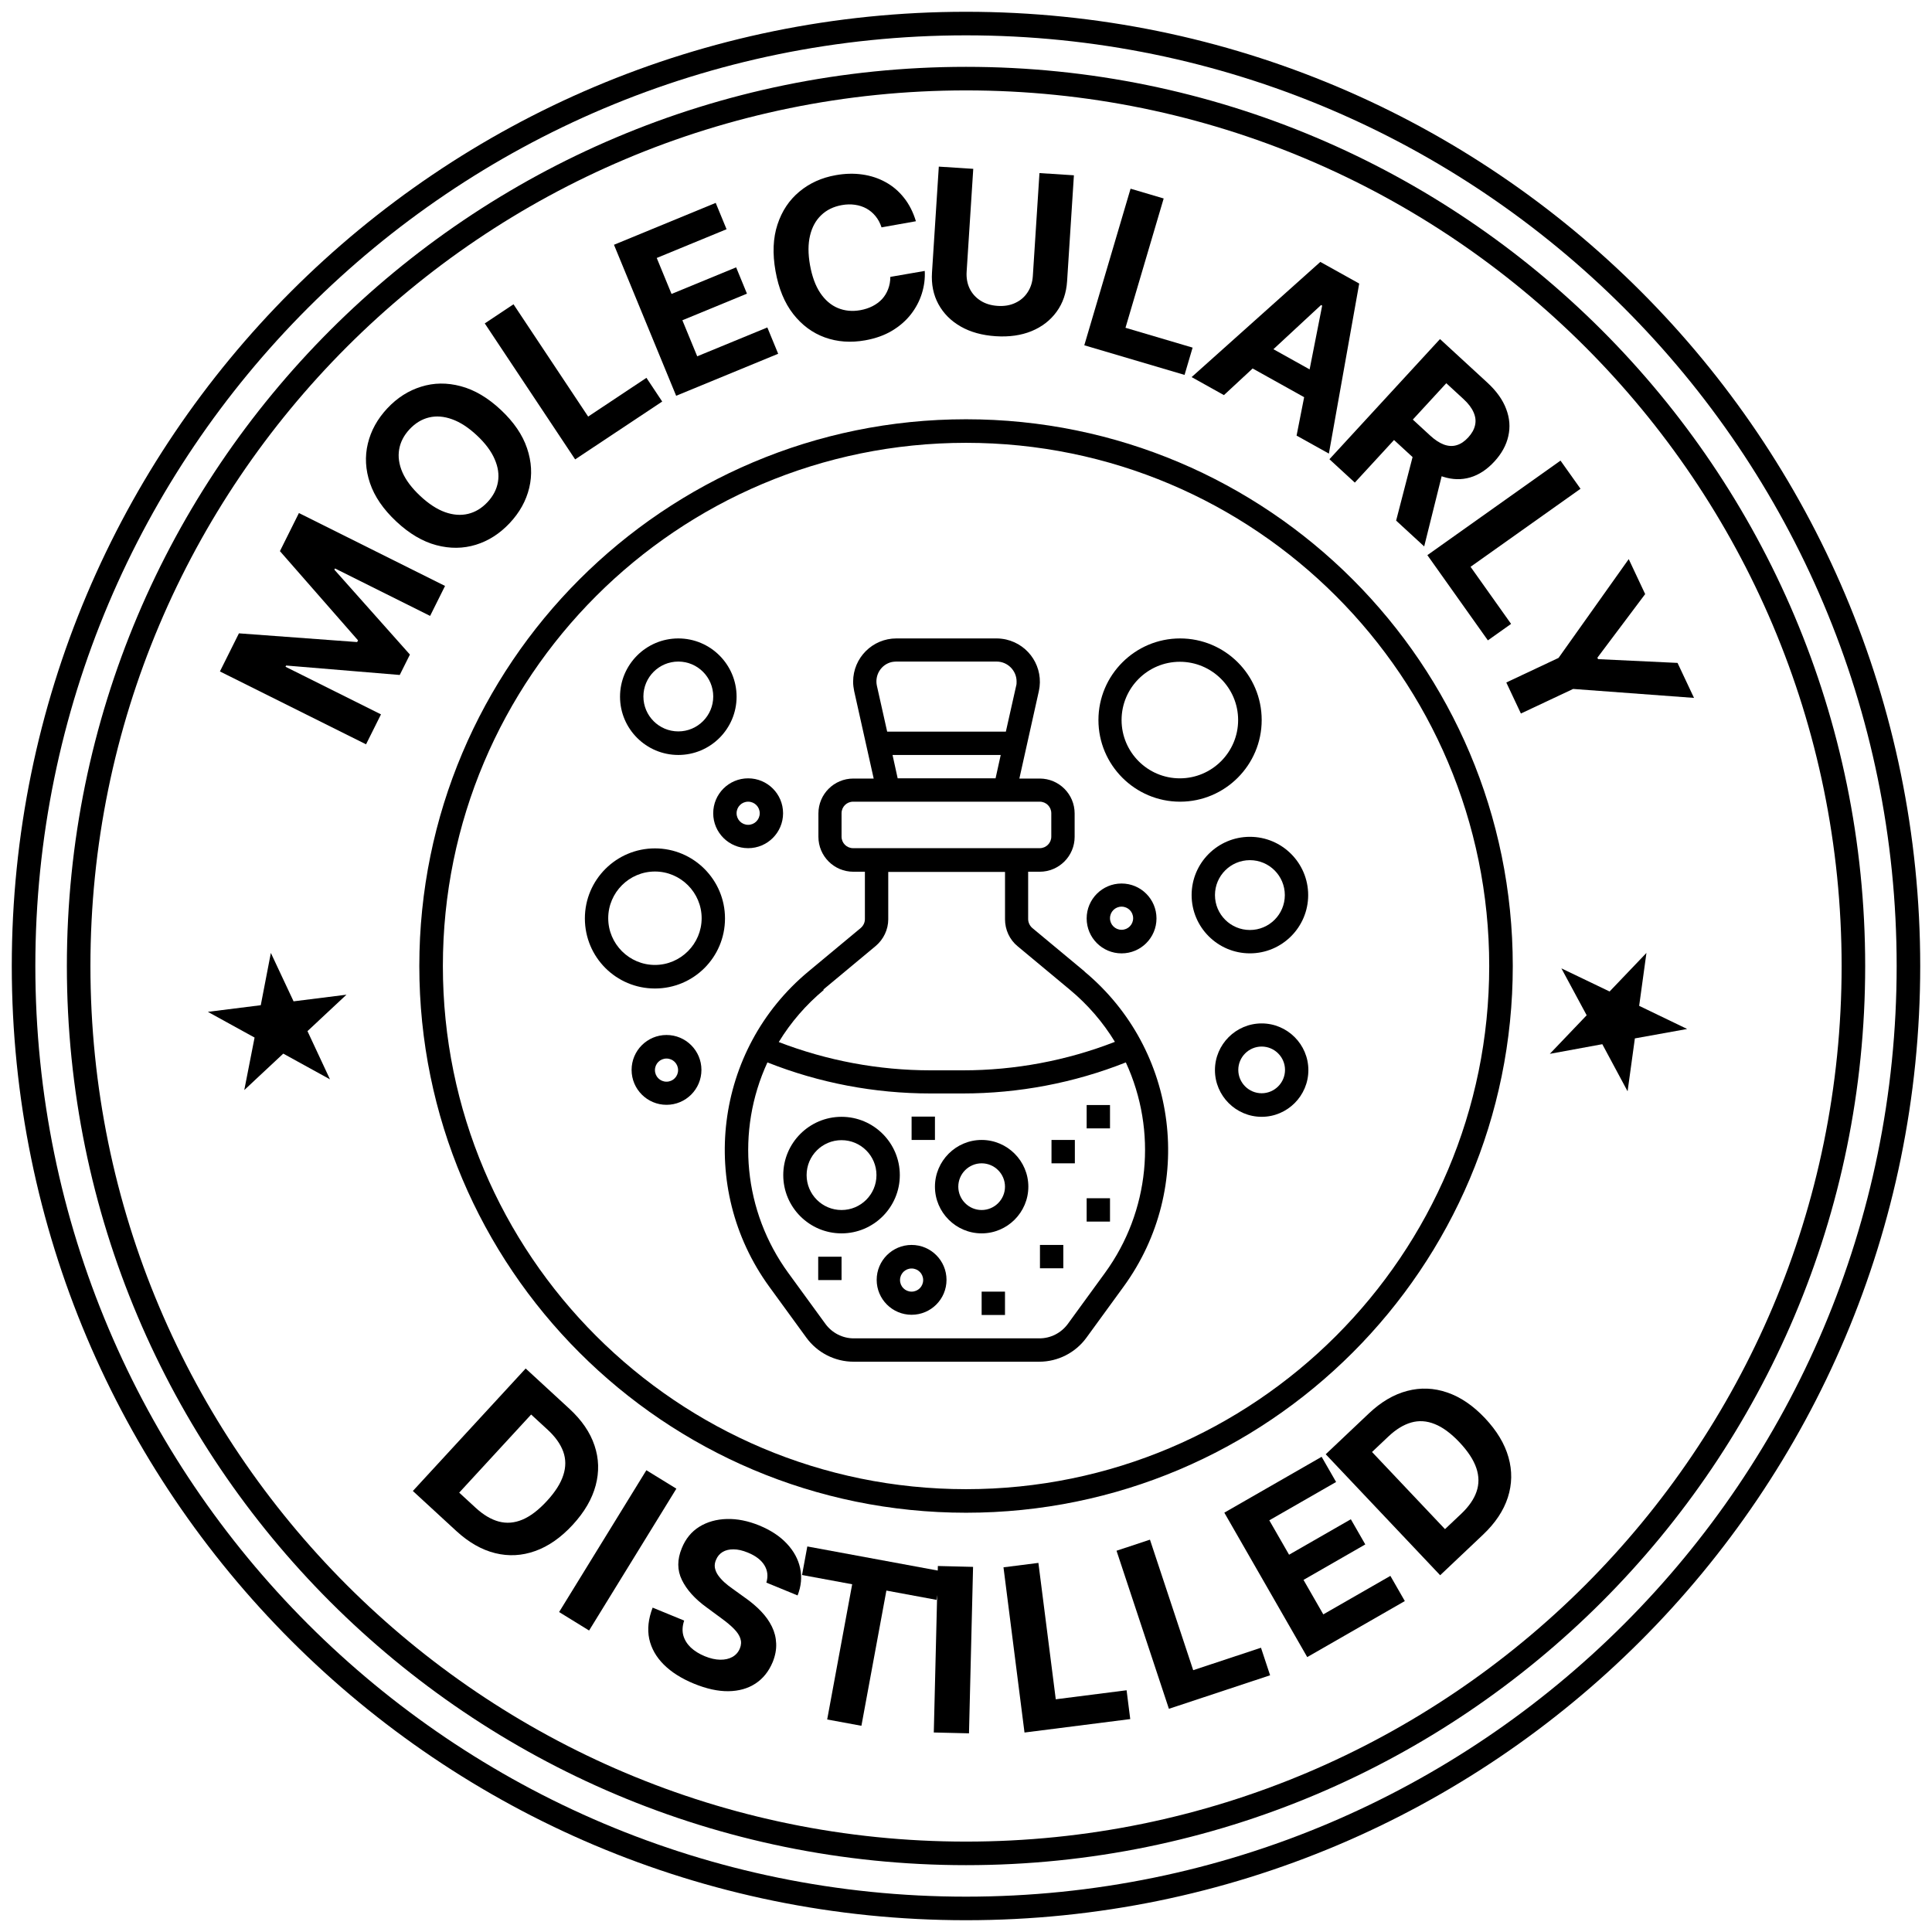 <svg xmlns="http://www.w3.org/2000/svg" fill="none" viewBox="0 0 82 82" height="82" width="82">
<path fill="black" d="M69.88 40.445L69.571 42.691L71.608 43.673L69.389 44.073L69.08 46.319L68.007 44.319L65.779 44.728L67.343 43.091L66.27 41.1L68.316 42.082L69.88 40.445Z"></path>
<path stroke-miterlimit="10" stroke="black" d="M41.001 78.663C61.802 78.663 78.664 61.801 78.664 41C78.664 20.199 61.802 3.337 41.001 3.337C20.2 3.337 3.338 20.199 3.338 41C3.338 61.801 20.2 78.663 41.001 78.663Z"></path>
<path stroke-miterlimit="10" stroke="black" d="M41.002 63.705C53.542 63.705 63.707 53.54 63.707 41C63.707 28.46 53.542 18.295 41.002 18.295C28.462 18.295 18.297 28.46 18.297 41C18.297 53.54 28.462 63.705 41.002 63.705Z"></path>
<path stroke-miterlimit="10" stroke="black" d="M41 81C63.091 81 81 63.091 81 41C81 18.909 63.091 1 41 1C18.909 1 1 18.909 1 41C1 63.091 18.909 81 41 81Z"></path>
<path fill="black" d="M14.005 45.81L12.023 44.719L10.368 46.265L10.805 44.037L8.822 42.946L11.068 42.664L11.496 40.445L12.46 42.5L14.705 42.218L13.05 43.764L14.005 45.81Z"></path>
<path fill="black" d="M9.334 28.498L10.141 26.881L15.159 27.251L15.196 27.179L11.881 23.392L12.687 21.775L18.889 24.869L18.255 26.141L14.218 24.127L14.192 24.179L17.398 27.782L16.966 28.648L12.144 28.247L12.118 28.299L16.17 30.32L15.536 31.591L9.334 28.498Z"></path>
<path fill="black" d="M21.256 17.395C21.808 17.912 22.179 18.456 22.37 19.027C22.563 19.597 22.594 20.157 22.462 20.707C22.33 21.254 22.055 21.751 21.637 22.197C21.216 22.647 20.736 22.955 20.198 23.121C19.659 23.287 19.099 23.293 18.517 23.138C17.936 22.983 17.37 22.649 16.82 22.134C16.268 21.617 15.896 21.074 15.703 20.504C15.511 19.934 15.48 19.376 15.612 18.829C15.743 18.28 16.018 17.781 16.439 17.331C16.857 16.885 17.335 16.579 17.874 16.413C18.413 16.243 18.973 16.236 19.554 16.391C20.137 16.544 20.704 16.879 21.256 17.395ZM20.241 18.48C19.883 18.145 19.532 17.917 19.186 17.794C18.842 17.67 18.516 17.644 18.209 17.718C17.902 17.792 17.627 17.959 17.385 18.217C17.143 18.476 16.995 18.761 16.942 19.072C16.888 19.384 16.934 19.708 17.079 20.044C17.226 20.38 17.478 20.715 17.835 21.049C18.193 21.384 18.544 21.613 18.888 21.737C19.233 21.86 19.56 21.884 19.867 21.81C20.174 21.736 20.449 21.57 20.691 21.312C20.933 21.053 21.081 20.768 21.134 20.457C21.188 20.145 21.141 19.822 20.994 19.487C20.849 19.15 20.598 18.814 20.241 18.48Z"></path>
<path fill="black" d="M24.411 19.498L20.575 13.726L21.795 12.915L24.963 17.681L27.437 16.036L28.106 17.043L24.411 19.498Z"></path>
<path fill="black" d="M28.698 16.798L26.059 10.389L30.377 8.611L30.837 9.729L27.874 10.949L28.502 12.476L31.244 11.347L31.703 12.464L28.962 13.593L29.592 15.123L32.568 13.898L33.028 15.015L28.698 16.798Z"></path>
<path fill="black" d="M38.874 9.39L37.415 9.65C37.355 9.466 37.27 9.308 37.162 9.176C37.053 9.042 36.925 8.934 36.778 8.852C36.631 8.771 36.468 8.717 36.289 8.692C36.112 8.666 35.926 8.67 35.731 8.705C35.378 8.768 35.086 8.91 34.855 9.132C34.624 9.352 34.465 9.641 34.38 10C34.295 10.357 34.294 10.772 34.378 11.245C34.465 11.731 34.609 12.127 34.813 12.432C35.018 12.737 35.267 12.951 35.559 13.073C35.851 13.195 36.169 13.226 36.514 13.165C36.707 13.13 36.881 13.073 37.036 12.993C37.194 12.912 37.328 12.811 37.44 12.691C37.551 12.568 37.636 12.428 37.695 12.271C37.756 12.113 37.788 11.94 37.788 11.752L39.249 11.499C39.267 11.819 39.226 12.138 39.127 12.456C39.029 12.771 38.874 13.066 38.662 13.34C38.451 13.611 38.183 13.844 37.858 14.039C37.535 14.232 37.155 14.367 36.717 14.445C36.108 14.553 35.54 14.512 35.011 14.322C34.484 14.131 34.036 13.8 33.666 13.327C33.297 12.854 33.047 12.247 32.915 11.505C32.783 10.761 32.81 10.103 32.998 9.531C33.185 8.959 33.494 8.494 33.925 8.136C34.356 7.775 34.871 7.541 35.471 7.435C35.866 7.364 36.243 7.355 36.6 7.406C36.959 7.457 37.289 7.565 37.589 7.732C37.889 7.896 38.148 8.117 38.367 8.394C38.588 8.671 38.757 9.003 38.874 9.39Z"></path>
<path fill="black" d="M44.118 7.346L45.58 7.44L45.291 11.932C45.259 12.436 45.11 12.87 44.845 13.232C44.582 13.595 44.228 13.869 43.785 14.053C43.341 14.235 42.834 14.307 42.262 14.27C41.688 14.233 41.192 14.096 40.776 13.859C40.359 13.62 40.044 13.303 39.83 12.91C39.615 12.516 39.524 12.067 39.557 11.563L39.846 7.072L41.308 7.166L41.027 11.532C41.01 11.796 41.053 12.034 41.154 12.246C41.258 12.458 41.412 12.63 41.616 12.76C41.82 12.891 42.063 12.965 42.344 12.983C42.628 13.002 42.879 12.959 43.095 12.855C43.315 12.752 43.488 12.602 43.616 12.404C43.746 12.207 43.82 11.976 43.837 11.713L44.118 7.346Z"></path>
<path fill="black" d="M46.021 14.655L47.985 8.009L49.39 8.424L47.769 13.912L50.618 14.754L50.276 15.912L46.021 14.655Z"></path>
<path fill="black" d="M51.947 16.77L50.576 16.005L56.039 11.116L57.689 12.035L56.402 19.252L55.031 18.488L56.117 12.972L56.07 12.946L51.947 16.77ZM53.188 14.342L56.428 16.148L55.871 17.147L52.631 15.341L53.188 14.342Z"></path>
<path fill="black" d="M56.425 19.491L61.118 14.391L63.13 16.242C63.515 16.597 63.781 16.968 63.926 17.357C64.075 17.745 64.105 18.13 64.017 18.512C63.932 18.894 63.735 19.253 63.425 19.59C63.113 19.929 62.772 20.153 62.401 20.263C62.032 20.371 61.65 20.362 61.253 20.236C60.858 20.112 60.465 19.87 60.073 19.509L58.726 18.27L59.524 17.403L60.696 18.482C60.902 18.672 61.099 18.801 61.287 18.87C61.475 18.938 61.655 18.947 61.825 18.895C61.997 18.845 62.16 18.736 62.314 18.568C62.47 18.399 62.567 18.225 62.606 18.046C62.647 17.869 62.626 17.687 62.543 17.5C62.463 17.314 62.32 17.125 62.112 16.934L61.385 16.265L57.503 20.483L56.425 19.491ZM61.315 19.704L60.447 23.192L59.256 22.096L60.152 18.634L61.315 19.704Z"></path>
<path fill="black" d="M60.582 23.562L66.233 19.55L67.082 20.745L62.415 24.057L64.135 26.48L63.15 27.179L60.582 23.562Z"></path>
<path fill="black" d="M69.128 23.73L69.826 25.215L67.798 27.915L67.827 27.976L71.2 28.136L71.899 29.621L66.769 29.241L64.552 30.284L63.932 28.967L66.149 27.924L69.128 23.73Z"></path>
<path fill="black" d="M19.366 64.979L17.523 63.282L22.311 58.083L24.169 59.794C24.692 60.276 25.047 60.794 25.232 61.35C25.42 61.904 25.436 62.468 25.283 63.043C25.131 63.619 24.806 64.177 24.309 64.717C23.81 65.258 23.279 65.63 22.716 65.83C22.154 66.032 21.587 66.062 21.015 65.92C20.444 65.779 19.895 65.465 19.366 64.979ZM19.49 63.352L20.188 63.995C20.513 64.294 20.839 64.489 21.167 64.578C21.498 64.667 21.831 64.641 22.168 64.5C22.507 64.359 22.855 64.094 23.212 63.707C23.566 63.323 23.798 62.957 23.909 62.608C24.022 62.262 24.02 61.929 23.905 61.61C23.789 61.291 23.569 60.981 23.244 60.682L22.543 60.037L19.49 63.352Z"></path>
<path fill="black" d="M28.707 63.184L25.003 69.204L23.73 68.42L27.434 62.401L28.707 63.184Z"></path>
<path fill="black" d="M32.527 67.171C32.607 66.903 32.58 66.658 32.445 66.436C32.309 66.214 32.076 66.034 31.744 65.898C31.518 65.805 31.315 65.759 31.133 65.759C30.953 65.757 30.798 65.794 30.669 65.871C30.543 65.949 30.451 66.058 30.393 66.198C30.341 66.313 30.324 66.425 30.341 66.535C30.361 66.645 30.405 66.751 30.475 66.854C30.545 66.955 30.634 67.055 30.74 67.153C30.847 67.25 30.965 67.343 31.095 67.433L31.625 67.815C31.884 67.996 32.111 68.189 32.305 68.393C32.5 68.597 32.653 68.813 32.763 69.04C32.874 69.267 32.934 69.505 32.943 69.755C32.955 70.006 32.906 70.269 32.796 70.542C32.63 70.941 32.385 71.246 32.062 71.457C31.742 71.666 31.36 71.774 30.915 71.78C30.472 71.785 29.985 71.678 29.453 71.46C28.925 71.243 28.499 70.974 28.174 70.651C27.851 70.329 27.644 69.965 27.555 69.558C27.469 69.15 27.518 68.708 27.7 68.233L29.038 68.782C28.963 69.008 28.95 69.217 29.001 69.409C29.054 69.6 29.159 69.771 29.316 69.923C29.476 70.073 29.675 70.197 29.913 70.295C30.147 70.391 30.364 70.44 30.565 70.443C30.767 70.446 30.941 70.407 31.087 70.325C31.232 70.243 31.337 70.123 31.402 69.966C31.462 69.819 31.469 69.678 31.423 69.542C31.379 69.407 31.288 69.27 31.151 69.132C31.016 68.994 30.841 68.848 30.627 68.692L29.988 68.221C29.492 67.861 29.143 67.473 28.941 67.056C28.738 66.64 28.738 66.191 28.938 65.709C29.098 65.312 29.346 65.009 29.68 64.801C30.016 64.593 30.406 64.483 30.849 64.471C31.291 64.459 31.751 64.551 32.228 64.746C32.713 64.946 33.103 65.203 33.396 65.517C33.692 65.832 33.88 66.18 33.961 66.558C34.042 66.937 34.005 67.323 33.852 67.715L32.527 67.171Z"></path>
<path fill="black" d="M34.041 66.848L34.265 65.636L39.973 66.691L39.749 67.903L37.621 67.509L36.561 73.248L35.108 72.98L36.169 67.241L34.041 66.848Z"></path>
<path fill="black" d="M41.3 66.503L41.127 73.568L39.633 73.532L39.806 66.466L41.3 66.503Z"></path>
<path fill="black" d="M43.483 73.534L42.591 66.522L44.073 66.334L44.81 72.123L47.816 71.74L47.971 72.963L43.483 73.534Z"></path>
<path fill="black" d="M49.612 72.527L47.389 65.818L48.808 65.348L50.643 70.888L53.52 69.935L53.907 71.104L49.612 72.527Z"></path>
<path fill="black" d="M55.483 70.332L51.964 64.202L56.094 61.831L56.708 62.9L53.873 64.527L54.712 65.987L57.334 64.482L57.947 65.55L55.325 67.056L56.165 68.519L59.012 66.885L59.625 67.954L55.483 70.332Z"></path>
<path fill="black" d="M62.945 65.136L61.125 66.858L56.268 61.723L58.103 59.987C58.619 59.499 59.161 59.181 59.728 59.034C60.294 58.885 60.858 58.907 61.42 59.1C61.985 59.292 62.519 59.654 63.023 60.187C63.529 60.722 63.863 61.278 64.025 61.853C64.188 62.427 64.178 62.995 63.997 63.556C63.817 64.116 63.466 64.643 62.945 65.136ZM61.33 64.901L62.02 64.249C62.341 63.945 62.557 63.633 62.668 63.312C62.78 62.988 62.777 62.654 62.66 62.309C62.542 61.96 62.303 61.595 61.941 61.212C61.582 60.833 61.232 60.575 60.893 60.441C60.555 60.304 60.222 60.283 59.896 60.376C59.569 60.47 59.246 60.668 58.925 60.972L58.233 61.627L61.33 64.901Z"></path>
<path fill="black" d="M46.038 41.236L43.819 39.391C43.71 39.3 43.638 39.154 43.638 39.009V36.999H44.129C44.947 36.999 45.611 36.335 45.611 35.517V34.526C45.611 33.707 44.947 33.044 44.129 33.044H43.265L44.092 29.334C44.31 28.343 43.692 27.37 42.701 27.142C42.574 27.115 42.437 27.097 42.301 27.097H38.045C37.036 27.097 36.209 27.915 36.209 28.934C36.209 29.07 36.227 29.197 36.254 29.334L37.082 33.044H36.218C35.399 33.044 34.736 33.707 34.736 34.526V35.517C34.736 36.335 35.399 36.999 36.218 36.999H36.709V39.009C36.709 39.154 36.645 39.291 36.527 39.391L34.308 41.236C30.317 44.555 29.598 50.402 32.644 54.603L34.226 56.776C34.69 57.413 35.436 57.795 36.227 57.795H44.111C44.902 57.795 45.647 57.413 46.111 56.776L47.693 54.603C50.748 50.402 50.021 44.555 46.029 41.236H46.038ZM38.045 28.079H42.301C42.765 28.079 43.147 28.461 43.147 28.924C43.147 28.988 43.147 29.052 43.129 29.106L42.692 31.052H37.654L37.218 29.106C37.118 28.652 37.4 28.197 37.855 28.097C37.918 28.088 37.973 28.079 38.036 28.079H38.045ZM37.873 32.043H42.474L42.255 33.035H38.1L37.882 32.043H37.873ZM35.718 35.508V34.517C35.718 34.244 35.936 34.026 36.209 34.026H44.129C44.401 34.026 44.62 34.244 44.62 34.517V35.508C44.62 35.781 44.401 35.999 44.129 35.999H36.209C35.936 35.999 35.718 35.781 35.718 35.508ZM34.945 42L37.163 40.154C37.5 39.872 37.7 39.454 37.7 39.018V37.008H42.656V39.018C42.656 39.454 42.847 39.882 43.192 40.163L45.411 42.009C46.166 42.637 46.811 43.382 47.32 44.219C45.265 45.019 43.074 45.428 40.873 45.428H39.5C37.291 45.428 35.108 45.019 33.053 44.228C33.563 43.391 34.208 42.646 34.963 42.018L34.945 42ZM46.902 54.021L45.32 56.194C45.038 56.576 44.592 56.804 44.12 56.804H36.236C35.763 56.804 35.318 56.576 35.036 56.194L33.453 54.021C31.562 51.42 31.226 48.011 32.572 45.092C34.772 45.965 37.118 46.41 39.491 46.41H40.864C43.228 46.41 45.584 45.965 47.784 45.092C49.13 48.011 48.793 51.42 46.902 54.021Z"></path>
<path fill="black" d="M38.191 49.875C38.191 48.511 37.081 47.401 35.717 47.401C34.353 47.401 33.244 48.511 33.244 49.875C33.244 51.239 34.353 52.348 35.717 52.348C37.081 52.348 38.191 51.239 38.191 49.875ZM35.717 51.357C34.899 51.357 34.235 50.693 34.235 49.875C34.235 49.056 34.899 48.392 35.717 48.392C36.536 48.392 37.2 49.056 37.2 49.875C37.2 50.693 36.536 51.357 35.717 51.357Z"></path>
<path fill="black" d="M38.691 52.839C37.873 52.839 37.209 53.503 37.209 54.321C37.209 55.14 37.873 55.803 38.691 55.803C39.51 55.803 40.173 55.14 40.173 54.321C40.173 53.503 39.51 52.839 38.691 52.839ZM38.691 54.821C38.418 54.821 38.2 54.603 38.2 54.33C38.2 54.058 38.418 53.839 38.691 53.839C38.964 53.839 39.182 54.058 39.182 54.33C39.182 54.603 38.964 54.821 38.691 54.821Z"></path>
<path fill="black" d="M41.664 48.383C40.573 48.383 39.682 49.275 39.682 50.366C39.682 51.457 40.573 52.348 41.664 52.348C42.755 52.348 43.646 51.457 43.646 50.366C43.646 49.275 42.755 48.383 41.664 48.383ZM41.664 51.357C41.118 51.357 40.673 50.911 40.673 50.366C40.673 49.82 41.118 49.375 41.664 49.375C42.209 49.375 42.655 49.82 42.655 50.366C42.655 50.911 42.209 51.357 41.664 51.357Z"></path>
<path fill="black" d="M44.139 52.839H45.13V53.83H44.139V52.839Z"></path>
<path fill="black" d="M46.121 46.901H47.112V47.892H46.121V46.901Z"></path>
<path fill="black" d="M38.691 47.392H39.682V48.383H38.691V47.392Z"></path>
<path fill="black" d="M46.121 50.857H47.112V51.848H46.121V50.857Z"></path>
<path fill="black" d="M41.664 54.821H42.655V55.812H41.664V54.821Z"></path>
<path fill="black" d="M34.727 53.339H35.718V54.33H34.727V53.339Z"></path>
<path fill="black" d="M44.629 48.383H45.62V49.375H44.629V48.383Z"></path>
<path fill="black" d="M28.79 32.043C30.154 32.043 31.263 30.934 31.263 29.57C31.263 28.206 30.154 27.097 28.79 27.097C27.426 27.097 26.316 28.206 26.316 29.57C26.316 30.934 27.426 32.043 28.79 32.043ZM28.79 28.079C29.608 28.079 30.272 28.743 30.272 29.561C30.272 30.379 29.608 31.043 28.79 31.043C27.971 31.043 27.308 30.379 27.308 29.561C27.308 28.743 27.971 28.079 28.79 28.079Z"></path>
<path fill="black" d="M47.603 40.464C48.422 40.464 49.085 39.8 49.085 38.981C49.085 38.163 48.422 37.499 47.603 37.499C46.785 37.499 46.121 38.163 46.121 38.981C46.121 39.8 46.785 40.464 47.603 40.464ZM47.603 38.481C47.876 38.481 48.094 38.699 48.094 38.972C48.094 39.245 47.876 39.463 47.603 39.463C47.331 39.463 47.112 39.245 47.112 38.972C47.112 38.699 47.331 38.481 47.603 38.481Z"></path>
<path fill="black" d="M53.55 30.561C53.55 28.643 51.995 27.097 50.086 27.097C48.176 27.097 46.621 28.652 46.621 30.561C46.621 32.471 48.176 34.026 50.086 34.026C51.995 34.026 53.55 32.471 53.55 30.561ZM50.076 33.035C48.712 33.035 47.603 31.925 47.603 30.561C47.603 29.197 48.712 28.088 50.076 28.088C51.44 28.088 52.55 29.197 52.55 30.561C52.55 31.925 51.44 33.035 50.076 33.035Z"></path>
<path fill="black" d="M27.798 36.008C26.161 36.008 24.824 37.336 24.824 38.981C24.824 40.627 26.152 41.955 27.798 41.955C29.443 41.955 30.771 40.627 30.771 38.981C30.771 37.345 29.443 36.008 27.798 36.008ZM27.798 40.955C26.706 40.955 25.815 40.063 25.815 38.972C25.815 37.881 26.706 36.99 27.798 36.99C28.889 36.99 29.78 37.881 29.78 38.972C29.78 40.063 28.889 40.955 27.798 40.955Z"></path>
<path fill="black" d="M30.271 34.517C30.271 35.335 30.935 35.999 31.754 35.999C32.572 35.999 33.236 35.335 33.236 34.517C33.236 33.698 32.572 33.035 31.754 33.035C30.935 33.035 30.271 33.698 30.271 34.517ZM31.754 34.026C32.026 34.026 32.245 34.244 32.245 34.517C32.245 34.789 32.026 35.008 31.754 35.008C31.481 35.008 31.263 34.789 31.263 34.517C31.263 34.244 31.481 34.026 31.754 34.026Z"></path>
<path fill="black" d="M28.289 43.928C27.47 43.928 26.807 44.592 26.807 45.41C26.807 46.228 27.47 46.892 28.289 46.892C29.107 46.892 29.771 46.228 29.771 45.41C29.771 44.592 29.107 43.928 28.289 43.928ZM28.289 45.91C28.016 45.91 27.798 45.692 27.798 45.419C27.798 45.146 28.016 44.928 28.289 44.928C28.562 44.928 28.78 45.146 28.78 45.419C28.78 45.692 28.562 45.91 28.289 45.91Z"></path>
<path fill="black" d="M53.549 43.437C52.458 43.437 51.566 44.328 51.566 45.419C51.566 46.51 52.458 47.401 53.549 47.401C54.64 47.401 55.531 46.51 55.531 45.419C55.531 44.328 54.64 43.437 53.549 43.437ZM53.549 46.401C53.003 46.401 52.557 45.956 52.557 45.41C52.557 44.864 53.003 44.419 53.549 44.419C54.094 44.419 54.54 44.864 54.54 45.41C54.54 45.956 54.094 46.401 53.549 46.401Z"></path>
<path fill="black" d="M55.523 37.99C55.523 36.626 54.413 35.517 53.05 35.517C51.685 35.517 50.576 36.626 50.576 37.99C50.576 39.354 51.685 40.463 53.05 40.463C54.413 40.463 55.523 39.354 55.523 37.99ZM51.567 37.99C51.567 37.172 52.231 36.508 53.05 36.508C53.868 36.508 54.532 37.172 54.532 37.99C54.532 38.809 53.868 39.472 53.05 39.472C52.231 39.472 51.567 38.809 51.567 37.99Z"></path>
</svg>
